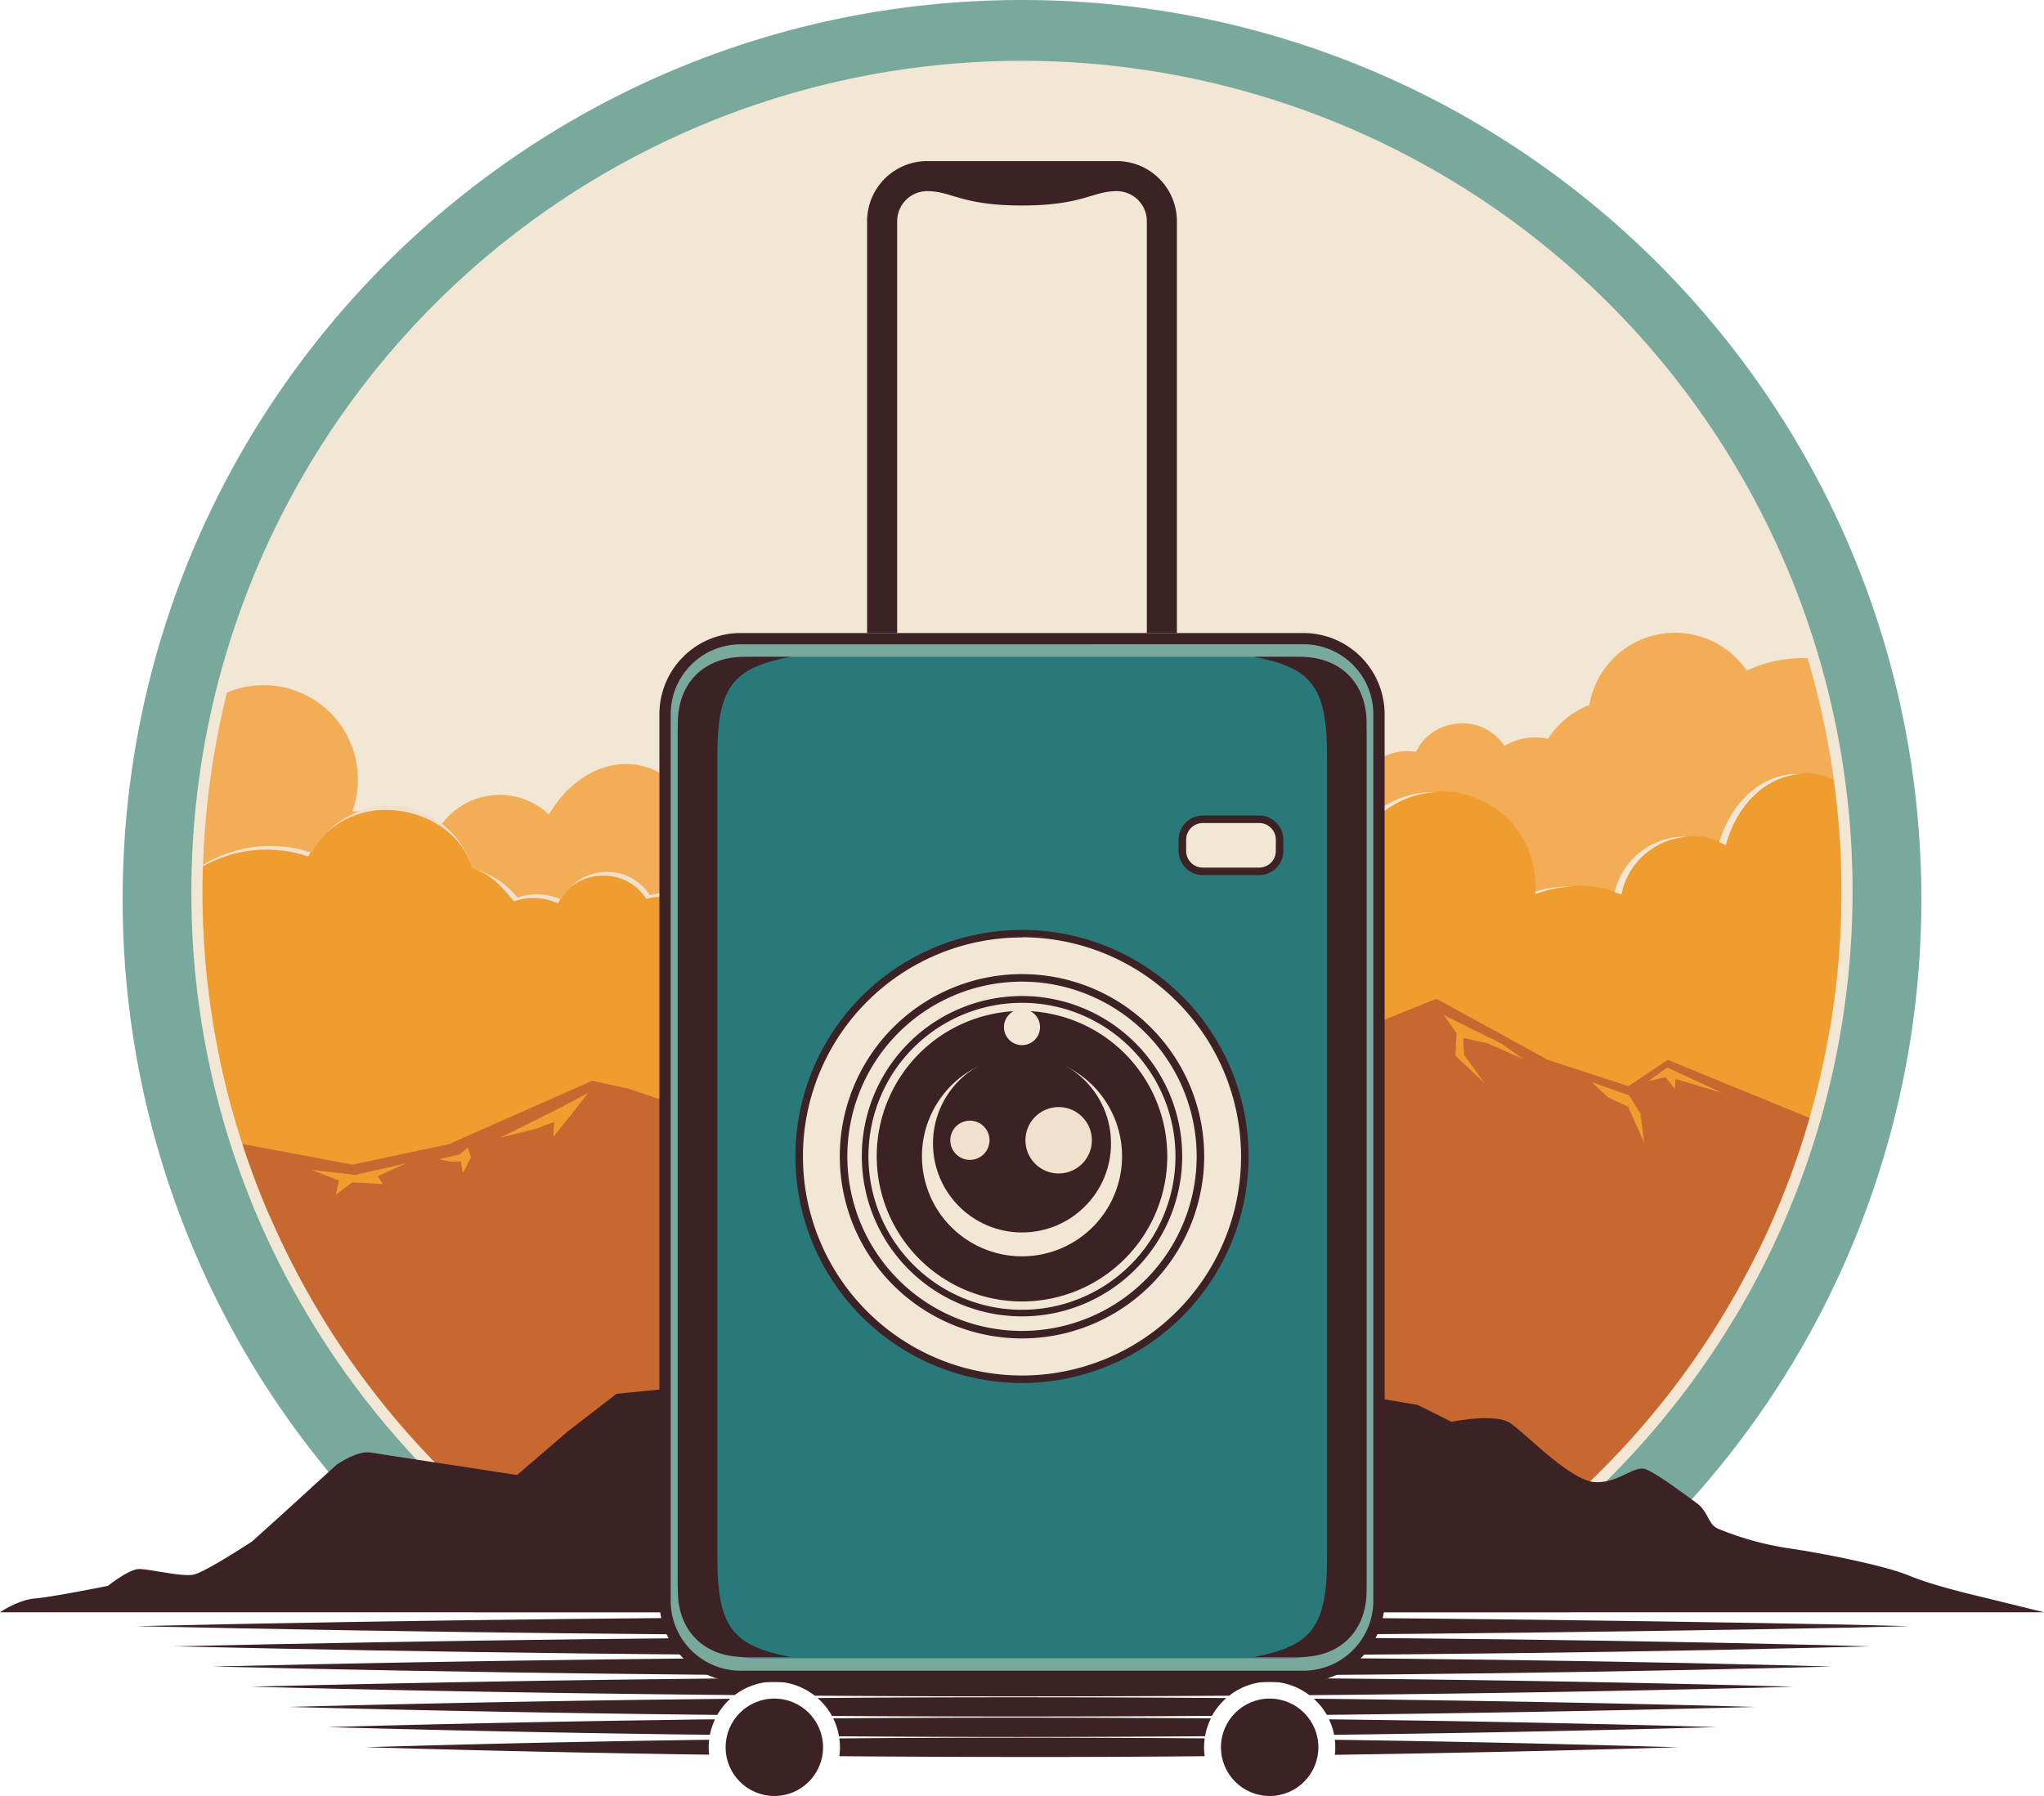 <svg xmlns="http://www.w3.org/2000/svg" viewBox="0 0 543.8 477.89"><defs><style>.cls-1{fill:#3c2125;}.cls-2{fill:#79a89d;}.cls-3{fill:#f2e7d4;}.cls-4{fill:#f2ad56;}.cls-5{fill:#f09d2f;}.cls-6{fill:#f1e0cc;}.cls-7{fill:#c76830;}.cls-8{fill:#2a797a;}</style></defs><g id="Слой_2" data-name="Слой 2"><g id="Logo"><path class="cls-1" d="M76.94,454.19q47.91,1.28,96.09,1.91l17.81.21a17.68,17.68,0,0,1,3.45-4.29l-21.26.25Q124.88,452.92,76.94,454.19Z"/><path class="cls-1" d="M223.2,462q23.73.18,47.47.18,25,0,49.93-.19a17.1,17.1,0,0,1,1.56-4.75q-25.74-.19-51.49-.2-24.53,0-49,.19A17.12,17.12,0,0,1,223.2,462Z"/><path class="cls-1" d="M188.87,461.6a17.32,17.32,0,0,1,1.36-4.1c-3.82,0-7.65.08-11.47.14q-45.9.64-91.61,1.92,45.67,1.28,91.61,1.92Z"/><path class="cls-1" d="M493,433.07l14.74-.37L493,432.32c-75.76-1.46-152.11-2.21-228.45-2.17S111.84,431,36.08,432.7c75.76,1.68,152.1,2.51,228.45,2.54S417.22,434.53,493,433.07Z"/><path class="cls-1" d="M188.55,464.93a16.19,16.19,0,0,1,.12-2l-4.18.05q-43.67.64-87.13,1.93,43.46,1.29,87.13,1.93l4.18.05A16.19,16.19,0,0,1,188.55,464.93Z"/><path class="cls-1" d="M269.44,451.62q-26,0-51.93.2a17.39,17.39,0,0,1,3.83,4.77q24,.15,48.1.16,26.52,0,53-.18a17.71,17.71,0,0,1,3.82-4.74Q297.87,451.62,269.44,451.62Z"/><path class="cls-1" d="M268.21,446.25q-50.47,0-100.9.65T66.72,448.81q50.15,1.28,100.59,1.91,14.08.18,28.18.31a17.34,17.34,0,0,1,21.27.17q25.73.17,51.45.18,29.42,0,58.81-.17a17.35,17.35,0,0,1,21.33-.15q58.18-.49,116.09-1.91c1.75,0,10.88-.28,12.64-.34l-12.64-.34C399.33,446.82,333.77,446.23,268.21,446.25Z"/><path class="cls-1" d="M267,440.88q-52.73,0-105.4.66t-105.07,1.9q52.37,1.28,105.07,1.91T267,446c69.16,0,138.32-.51,207-2.21l13.34-.35L474,443.09C405.3,441.38,336.14,440.86,267,440.88Z"/><path class="cls-1" d="M349.52,452A17.23,17.23,0,0,1,353,456.3q51.1-.56,102-1.79l11.94-.32-11.94-.33Q402.39,452.57,349.52,452Z"/><path class="cls-1" d="M265.76,435.51q-55,0-109.91.66T46.3,438.07q54.6,1.26,109.55,1.9t109.91.65c72.75,0,145.5-.44,217.7-2.19l14-.36-14-.37C411.26,435.94,338.51,435.48,265.76,435.51Z"/><path class="cls-1" d="M355.25,464.93a16.36,16.36,0,0,1-.12,2q45.75-.65,91.31-2-45.53-1.35-91.31-2A16.48,16.48,0,0,1,355.25,464.93Z"/><path class="cls-1" d="M353.57,457.49a17.48,17.48,0,0,1,1.36,4.12q45.33-.57,90.48-1.74l11.24-.31-11.24-.32Q399.62,458.05,353.57,457.49Z"/><path class="cls-1" d="M320.33,464.93a16.84,16.84,0,0,1,.18-2.37q-24.3-.19-48.61-.2t-48.61.21a15.63,15.63,0,0,1,0,4.73q24.3.19,48.61.21t48.61-.21A16.84,16.84,0,0,1,320.33,464.93Z"/><path class="cls-2" d="M126.16,429H417.64a238.86,238.86,0,0,0,93.53-189.74C511.17,107.12,404,0,271.9,0S32.63,107.12,32.63,239.27A238.86,238.86,0,0,0,126.16,429Z"/><path class="cls-3" d="M428.16,80.88A221,221,0,0,0,50.92,237.13a218.64,218.64,0,0,0,24,100.28,223.2,223.2,0,0,0,64.17,76.36l.8.6h264l.8-.6a223.2,223.2,0,0,0,64.17-76.36A221.14,221.14,0,0,0,428.16,80.88Z"/><path class="cls-4" d="M222.8,305.43c5.78-21.27-13.1-45.37-43.26-57.3a32.82,32.82,0,0,0,5.93-11.84c4-14.67-2.34-29.16-14.13-32.36-9.48-2.58-19.6,2.92-25.28,12.8a19.16,19.16,0,0,0-30.28,5.4A31.74,31.74,0,0,0,93.69,216c.23-.65.45-1.31.64-2a25.09,25.09,0,0,0-33.95-29.72,219.09,219.09,0,0,0,2,113.14C74,295.62,84,291.85,91.1,286.36c5.22,18.65,26,36.54,54,44.15C181.56,340.42,216.33,329.19,222.8,305.43Z"/><path class="cls-4" d="M486.9,273.15a220.42,220.42,0,0,0,3-36,217.94,217.94,0,0,0-9-62,33.87,33.87,0,0,0-5.4.21,34.58,34.58,0,0,0-10.78,3.09,23.12,23.12,0,0,0-41.88,9.13,23,23,0,0,0-11,9,16.29,16.29,0,0,0-5.23-.25,16.06,16.06,0,0,0-6.39,2.17,13.13,13.13,0,0,0-12.84-5.91,13.27,13.27,0,0,0-10.65,7.48,14.27,14.27,0,0,0-4-.11,15.24,15.24,0,0,0-12.28,9.68,34.83,34.83,0,0,0-17.36-2.23c-15.58,1.82-27.1,12.77-25.74,24.45a16.84,16.84,0,0,0,3.16,8c-10.53,7.26-16.21,15.1-15.32,22.7,2.47,21.18,55.1,32.44,117.55,25.15C446.92,284.87,469,279.68,486.9,273.15Z"/><path class="cls-5" d="M489.88,237.13a217.09,217.09,0,0,1-22.05,95.6c-19.91-4-35.91-13.84-43.42-26.42-12.69,16.7-42.38,28.42-77,28.42-46.15,0-83.56-20.85-83.56-46.57s37.41-46.57,83.56-46.57c4,0,7.89.17,11.73.47a25.1,25.1,0,1,1,49.37-6.41c0,.7,0,1.4-.1,2.09a31.72,31.72,0,0,1,22.93.11,19.14,19.14,0,0,1,27.8-13.15c2.89-11,11.21-19,21-19a18.14,18.14,0,0,1,7.65,1.69A219.27,219.27,0,0,1,489.88,237.13ZM251.2,291.93c0-7.64-6.55-14.77-17.85-20.76a16.8,16.8,0,0,0,2.22-8.27c0-11.77-12.72-21.31-28.4-21.31a35,35,0,0,0-17,4.23,15.27,15.27,0,0,0-13.32-8.19,14.31,14.31,0,0,0-4,.58A13.26,13.26,0,0,0,161.42,232a13.11,13.11,0,0,0-12.06,7.36,16,16,0,0,0-11.76-.56,23,23,0,0,0-12-7.7A23.12,23.12,0,0,0,83,226.9,34.56,34.56,0,0,0,54,230.06c-.07,2.35-.12,4.71-.12,7.07a217.19,217.19,0,0,0,17.79,86.35c18.55,4.45,41.2,7.07,65.66,7.07C200.24,330.55,251.2,313.26,251.2,291.93Z"/><path class="cls-6" d="M102.51,215.51c10.51,0,20.37,6,23.19,15.61,4.77,1.25,7.93,5,11,8.7a16,16,0,0,1,11.77.56,11.44,11.44,0,0,1,.61-1.15,15.89,15.89,0,0,0-11.38-.41,22.9,22.9,0,0,0-12-7.7,23.1,23.1,0,0,0-39-9.37A23,23,0,0,1,102.51,215.51Z"/><path class="cls-6" d="M233.41,271.17a16.89,16.89,0,0,0,2.21-8.27c0-11.77-12.71-21.31-28.4-21.31a34.89,34.89,0,0,0-17,4.23,15.28,15.28,0,0,0-13.32-8.19,14.26,14.26,0,0,0-4,.58A13.28,13.28,0,0,0,161.48,232a13.53,13.53,0,0,0-10.16,4.43,13.67,13.67,0,0,1,9.16-3.43,13.28,13.28,0,0,1,11.45,6.19,14.63,14.63,0,0,1,4-.58,15.28,15.28,0,0,1,13.32,8.19,34.89,34.89,0,0,1,17-4.22c15.69,0,28.4,9.53,28.4,21.3a16.8,16.8,0,0,1-2.22,8.27c11.31,6,17.86,13.12,17.86,20.77,0,4.15-1.95,8.16-5.53,11.91,4.22-4,6.53-8.39,6.53-12.92C251.26,284.29,244.71,277.16,233.41,271.17Z"/><path class="cls-6" d="M54,230.12v.43A34.23,34.23,0,0,1,71,226.08,34.67,34.67,0,0,1,82,227.9q.3-.57.63-1.11A34.41,34.41,0,0,0,54,230.12Z"/><path class="cls-3" d="M408.45,237.92a31.53,31.53,0,0,1,10.31-2.06l-1,0a31.7,31.7,0,0,0-9.29,1.4C408.47,237.46,408.47,237.7,408.45,237.92Z"/><path class="cls-3" d="M431.37,238a19.15,19.15,0,0,1,18-15.37c-.39,0-.78,0-1.17,0a19.15,19.15,0,0,0-18.63,14.76C430.15,237.58,430.77,237.8,431.37,238Z"/><path class="cls-3" d="M459.17,224.88c2.81-10.72,10.76-18.52,20.23-18.95-.39,0-.79,0-1.19,0-9.58,0-17.71,7.58-20.79,18.17C458,224.31,458.6,224.58,459.17,224.88Z"/><path class="cls-3" d="M359.17,242.24a25.1,25.1,0,0,1,23.27-31.48c-.33,0-.66,0-1,0a25.09,25.09,0,0,0-24.3,31.37Z"/><path class="cls-7" d="M443.69,282l-10.45,7-21.48-7-29.6-16.25-75.34,30.35-33.62-8.63-28.42,28.34-77.36-26.06-9.83-2.19L119.4,304.45,93.75,309.9l-28.92-5.45-.28.05a218.24,218.24,0,0,0,63.78,96.62l110.18.79v.21h175.8A218,218,0,0,0,481.4,297.46Z"/><polygon class="cls-5" points="384.12 270.12 399.32 277.61 405.26 281.79 395.86 277.65 389.3 276.17 389.5 280.67 394.91 288.18 387.21 280.91 387.52 274.89 384.12 270.12"/><polygon class="cls-5" points="423.54 287.96 433.44 291.48 436.44 296.35 437.44 304.07 433.15 294.47 427.75 291.97 423.54 287.96"/><polygon class="cls-5" points="438.51 287.71 443.55 284.05 458.24 290.82 445.77 287.11 445.61 289.75 443.13 286.61 438.51 287.71"/><polygon class="cls-5" points="156.45 290.82 148.97 294.79 133.12 302.71 142.8 300.29 147.43 298.53 147.21 302.49 151.83 296.77 156.45 290.82"/><polygon class="cls-5" points="108.01 309.54 94.58 312.62 82.91 311.3 90.18 314.16 89.3 317.9 93.7 314.6 101.85 315.04 100.53 312.95 108.01 309.54"/><polygon class="cls-5" points="116.77 308.44 122.33 307.17 124.47 305.3 125.3 307.94 123.15 312.18 122.6 309.04 119.9 309.1 116.77 308.44"/><path class="cls-1" d="M527.19,424.91s-12.55-2.85-19.16-5.61-23.13-6-31.89-7.28A81.09,81.09,0,0,1,457,406.74c-2.63-1.21-2.44-4.49-5.62-6.8S441.19,392.36,438,391s-7.34,3.79-13.79,3.36-18.29-12.88-22.37-15.66-15.65-.37-15.65-.37l-8.95-4.47-17.51-3-30.57,3.36-33.17-14h-6l-7.08,3.35-17.52-3.35-7.83,1.33-37.64-4.48-26.1,10.81-29.81,3L151,380.93l-13.42,11.55-39.13-6c-3.54-.53-9,3.35-9,3.35L74.51,403.45l-7.45,6.71S54.58,418.38,51.44,419s-11.89-1.57-14.54-1.5-8.2,4.48-8.2,4.48-14.92,3-19.38,3.35S0,429,0,429H543.8Z"/><rect class="cls-2" x="176.93" y="169.94" width="189.94" height="276.11" rx="20.08"/><path class="cls-1" d="M346.78,447.55H197A21.61,21.61,0,0,1,175.43,426V190A21.61,21.61,0,0,1,197,168.44H346.78A21.61,21.61,0,0,1,368.37,190V426A21.61,21.61,0,0,1,346.78,447.55ZM197,171.44A18.61,18.61,0,0,0,178.43,190V426A18.61,18.61,0,0,0,197,444.55H346.78A18.61,18.61,0,0,0,365.37,426V190a18.61,18.61,0,0,0-18.59-18.58Z"/><rect class="cls-8" x="180.25" y="174.77" width="183.3" height="266.46" rx="20.08"/><path class="cls-1" d="M345.91,174.77H333.66c15,2.92,19.39,7.63,19.39,26.12V307.67h0V414.78c0,18.48-4.43,23.2-19.39,26.12h12.25c10.66,0,17.66-6.94,17.66-17.6V192.36C363.57,181.7,356.57,174.77,345.91,174.77Z"/><path class="cls-1" d="M210.26,174.77H198c-10.66,0-17.66,6.93-17.66,17.59V423.3c0,10.66,7,17.6,17.66,17.6h12.25c-15-2.92-19.39-7.64-19.39-26.12V298.19h0v-97.3C190.87,182.4,195.3,177.69,210.26,174.77Z"/><circle class="cls-1" cx="206.01" cy="464.93" r="12.96"/><circle class="cls-1" cx="337.79" cy="464.93" r="12.96"/><path class="cls-1" d="M238.69,168.44V58.86a8,8,0,0,1,8-8c6.53,0,9.07,3.82,25.21,3.82h0c16.14,0,18.68-3.82,25.21-3.82a8,8,0,0,1,8,8V168.44h8V58.86a16,16,0,0,0-16-16H246.69a16,16,0,0,0-16,16V168.44Z"/><circle class="cls-3" cx="271.9" cy="307.67" r="59.28"/><path class="cls-1" d="M271.9,368a60.28,60.28,0,1,1,60.28-60.28A60.35,60.35,0,0,1,271.9,368Zm0-118.56a58.28,58.28,0,1,0,58.28,58.28A58.35,58.35,0,0,0,271.9,249.39Z"/><circle class="cls-3" cx="271.9" cy="307.67" r="47.47"/><path class="cls-1" d="M271.9,356.14a48.47,48.47,0,1,1,48.47-48.47A48.52,48.52,0,0,1,271.9,356.14Zm0-94.94a46.47,46.47,0,1,0,46.47,46.47A46.53,46.53,0,0,0,271.9,261.2Z"/><circle class="cls-1" cx="271.9" cy="304.26" r="23.68"/><path class="cls-1" d="M298.52,307.67a26.62,26.62,0,1,1-26.62-26.62A26.62,26.62,0,0,1,298.52,307.67ZM271.9,269a38.65,38.65,0,1,0,38.65,38.65A38.65,38.65,0,0,0,271.9,269Zm42.62,38.65a42.62,42.62,0,1,1-42.62-42.62A42.62,42.62,0,0,1,314.52,307.67ZM271.9,266.84a40.84,40.84,0,1,0,40.83,40.83A40.83,40.83,0,0,0,271.9,266.84Z"/><circle class="cls-3" cx="271.9" cy="273.3" r="4.8"/><circle class="cls-6" cx="258.04" cy="303.41" r="5.22"/><circle class="cls-6" cx="281.65" cy="303.41" r="8.84"/><rect class="cls-3" x="314.52" y="217.98" width="25.92" height="13.87" rx="5.43"/><path class="cls-1" d="M335,232.85H320a6.44,6.44,0,0,1-6.43-6.43v-3A6.44,6.44,0,0,1,320,217H335a6.43,6.43,0,0,1,6.43,6.43v3A6.44,6.44,0,0,1,335,232.85ZM320,219a4.44,4.44,0,0,0-4.43,4.43v3a4.44,4.44,0,0,0,4.43,4.43H335a4.44,4.44,0,0,0,4.43-4.43v-3A4.44,4.44,0,0,0,335,219Z"/></g></g></svg>
